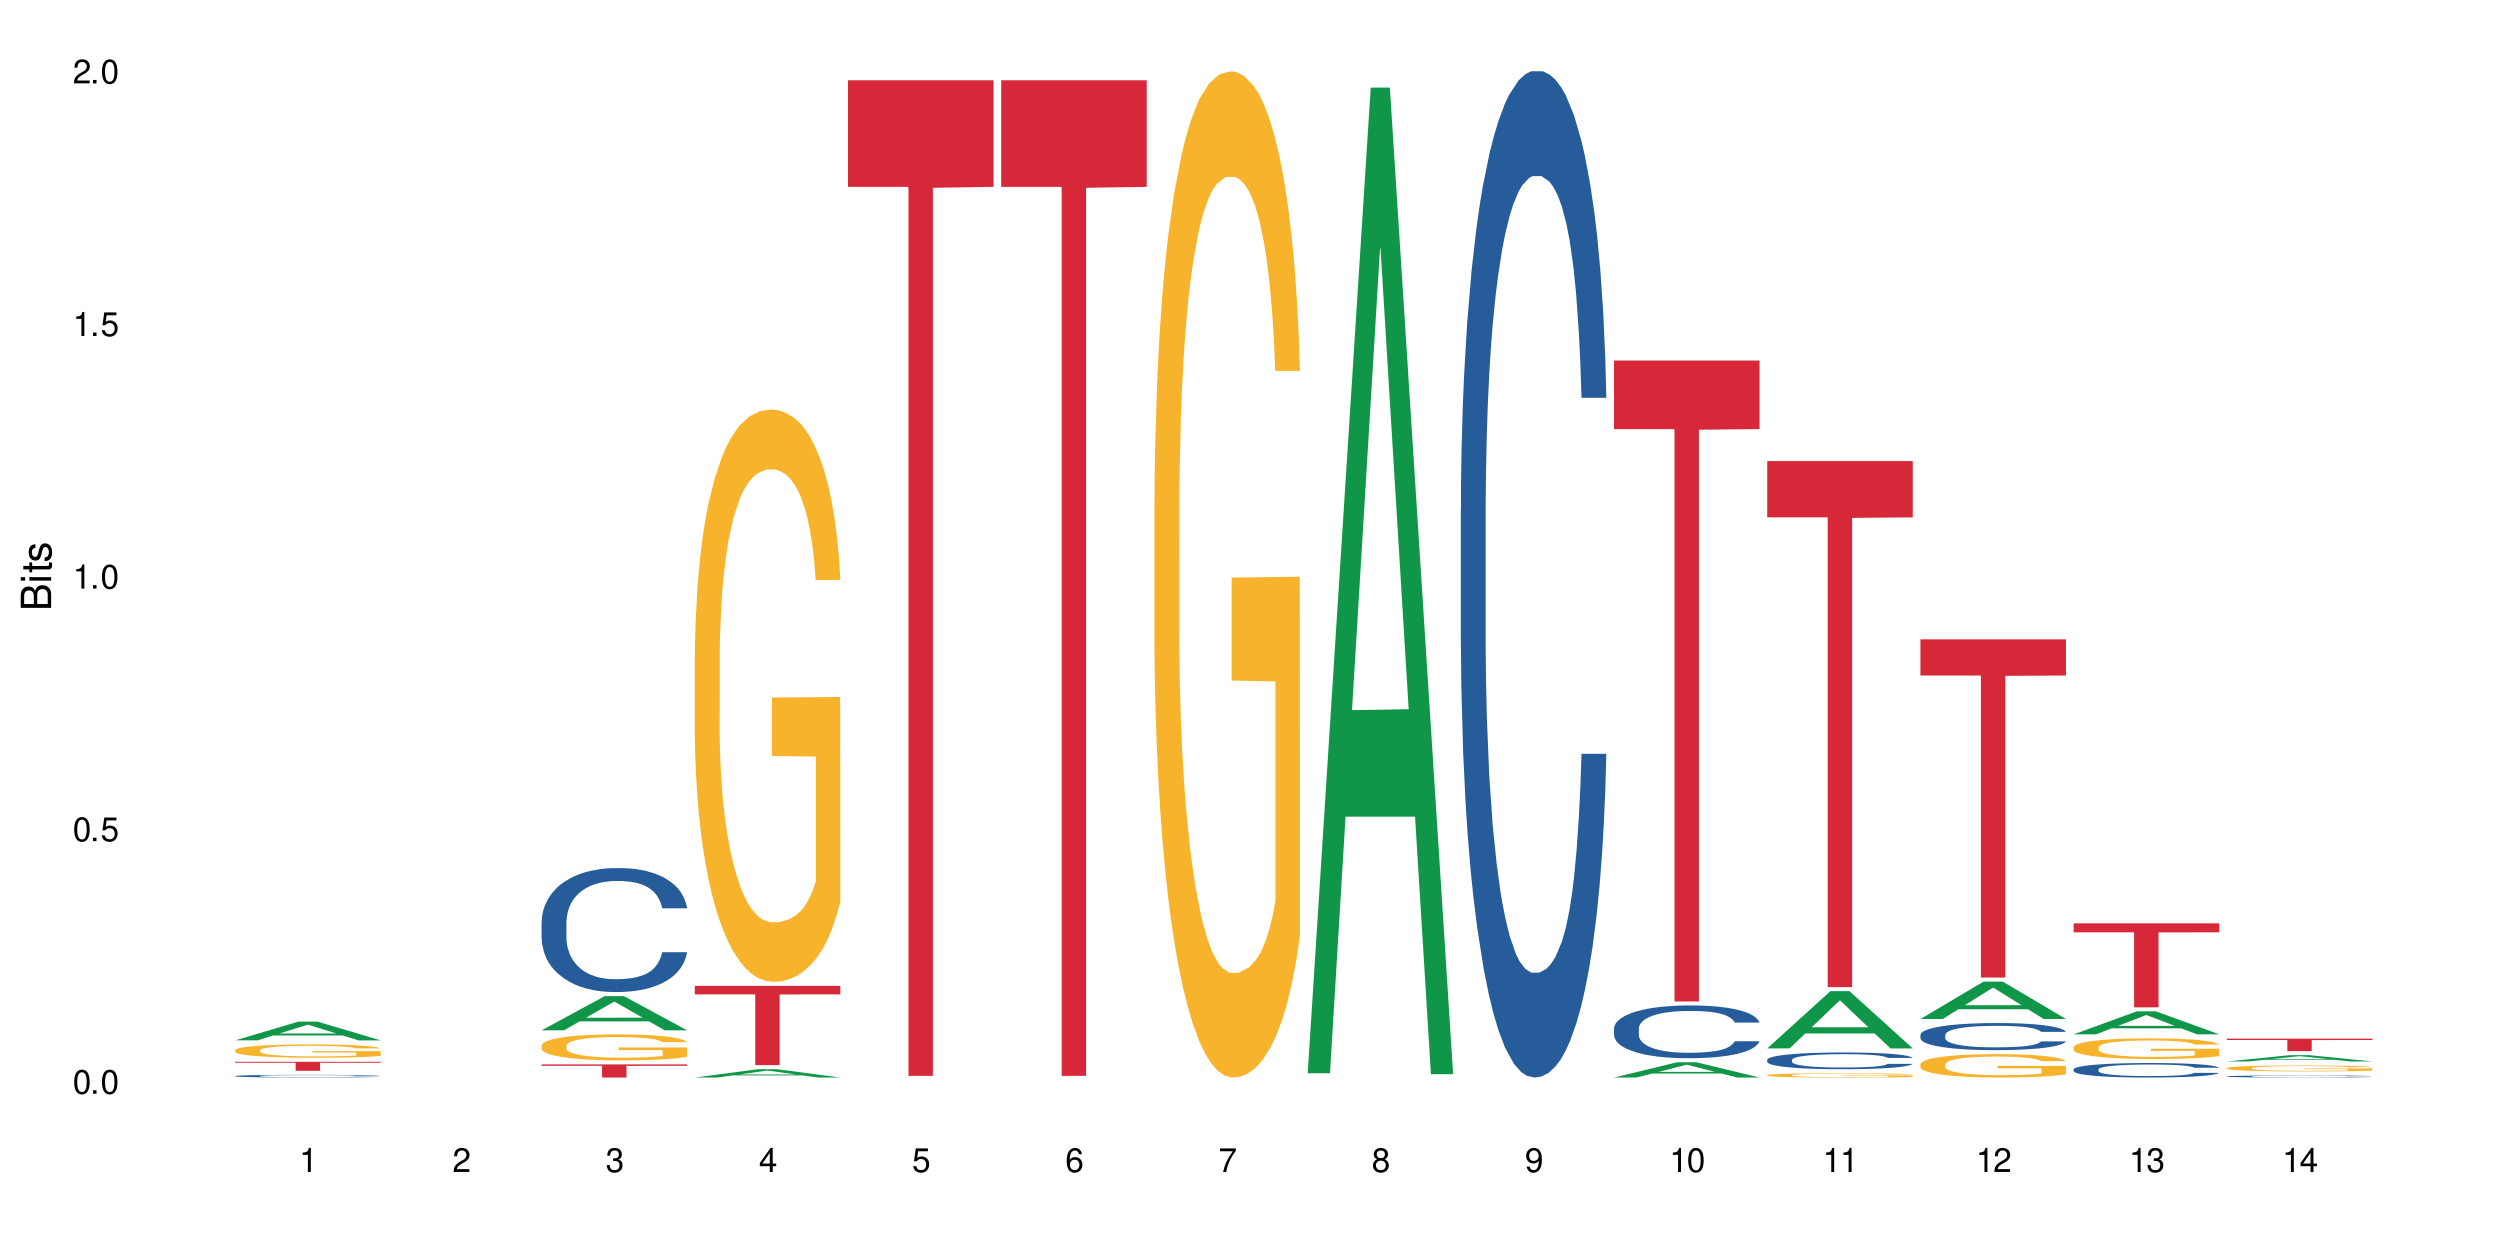 <?xml version="1.0" encoding="UTF-8"?>
<svg xmlns="http://www.w3.org/2000/svg" xmlns:xlink="http://www.w3.org/1999/xlink" width="720" height="360" viewBox="0 0 720 360">
<defs>
<g>
<g id="glyph-0-0">
</g>
<g id="glyph-0-1">
<path d="M 2.641 -6.938 C 2 -6.938 1.422 -6.656 1.078 -6.172 C 0.641 -5.562 0.406 -4.641 0.406 -3.359 C 0.406 -1.016 1.188 0.219 2.641 0.219 C 4.078 0.219 4.859 -1.016 4.859 -3.297 C 4.859 -4.641 4.656 -5.547 4.203 -6.172 C 3.844 -6.656 3.281 -6.938 2.641 -6.938 Z M 2.641 -6.188 C 3.547 -6.188 4 -5.25 4 -3.375 C 4 -1.406 3.562 -0.484 2.625 -0.484 C 1.734 -0.484 1.281 -1.438 1.281 -3.344 C 1.281 -5.25 1.734 -6.188 2.641 -6.188 Z M 2.641 -6.188 "/>
</g>
<g id="glyph-0-2">
<path d="M 1.828 -1 L 0.828 -1 L 0.828 0 L 1.828 0 Z M 1.828 -1 "/>
</g>
<g id="glyph-0-3">
<path d="M 4.562 -6.797 L 1.062 -6.797 L 0.547 -3.094 L 1.328 -3.094 C 1.719 -3.562 2.047 -3.734 2.578 -3.734 C 3.484 -3.734 4.062 -3.109 4.062 -2.094 C 4.062 -1.125 3.484 -0.531 2.578 -0.531 C 1.828 -0.531 1.375 -0.906 1.188 -1.672 L 0.328 -1.672 C 0.453 -1.109 0.547 -0.844 0.75 -0.594 C 1.125 -0.078 1.828 0.219 2.594 0.219 C 3.969 0.219 4.922 -0.781 4.922 -2.219 C 4.922 -3.562 4.031 -4.484 2.719 -4.484 C 2.25 -4.484 1.859 -4.359 1.469 -4.062 L 1.734 -5.969 L 4.562 -5.969 Z M 4.562 -6.797 "/>
</g>
<g id="glyph-0-4">
<path d="M 2.484 -4.938 L 2.484 0 L 3.328 0 L 3.328 -6.938 L 2.766 -6.938 C 2.469 -5.875 2.281 -5.734 0.984 -5.562 L 0.984 -4.938 Z M 2.484 -4.938 "/>
</g>
<g id="glyph-0-5">
<path d="M 4.859 -0.828 L 1.281 -0.828 C 1.359 -1.406 1.672 -1.781 2.5 -2.281 L 3.469 -2.828 C 4.406 -3.344 4.906 -4.062 4.906 -4.906 C 4.906 -5.484 4.672 -6.031 4.266 -6.406 C 3.859 -6.766 3.375 -6.938 2.719 -6.938 C 1.859 -6.938 1.219 -6.625 0.844 -6.031 C 0.609 -5.672 0.5 -5.234 0.484 -4.531 L 1.328 -4.531 C 1.359 -5.016 1.406 -5.281 1.531 -5.516 C 1.75 -5.938 2.188 -6.203 2.703 -6.203 C 3.469 -6.203 4.031 -5.641 4.031 -4.891 C 4.031 -4.344 3.719 -3.859 3.125 -3.516 L 2.234 -3 C 0.812 -2.172 0.406 -1.531 0.328 -0.016 L 4.859 -0.016 Z M 4.859 -0.828 "/>
</g>
<g id="glyph-0-6">
<path d="M 2.125 -3.188 L 2.578 -3.188 C 3.5 -3.188 3.984 -2.766 3.984 -1.922 C 3.984 -1.062 3.469 -0.531 2.594 -0.531 C 1.656 -0.531 1.203 -1 1.156 -2.016 L 0.312 -2.016 C 0.344 -1.453 0.438 -1.094 0.609 -0.781 C 0.953 -0.109 1.625 0.219 2.547 0.219 C 3.953 0.219 4.859 -0.625 4.859 -1.938 C 4.859 -2.828 4.516 -3.297 3.703 -3.594 C 4.344 -3.844 4.656 -4.328 4.656 -5.031 C 4.656 -6.219 3.875 -6.938 2.578 -6.938 C 1.203 -6.938 0.484 -6.172 0.453 -4.703 L 1.297 -4.703 C 1.312 -5.125 1.344 -5.359 1.453 -5.578 C 1.641 -5.969 2.062 -6.203 2.594 -6.203 C 3.344 -6.203 3.797 -5.75 3.797 -5 C 3.797 -4.516 3.609 -4.219 3.25 -4.047 C 3.016 -3.953 2.703 -3.922 2.125 -3.906 Z M 2.125 -3.188 "/>
</g>
<g id="glyph-0-7">
<path d="M 3.141 -1.672 L 3.141 0 L 3.984 0 L 3.984 -1.672 L 4.984 -1.672 L 4.984 -2.438 L 3.984 -2.438 L 3.984 -6.938 L 3.359 -6.938 L 0.266 -2.578 L 0.266 -1.672 Z M 3.141 -2.438 L 1 -2.438 L 3.141 -5.5 Z M 3.141 -2.438 "/>
</g>
<g id="glyph-0-8">
<path d="M 4.781 -5.125 C 4.609 -6.266 3.891 -6.938 2.844 -6.938 C 2.094 -6.938 1.422 -6.578 1.031 -5.953 C 0.594 -5.266 0.406 -4.422 0.406 -3.172 C 0.406 -2 0.578 -1.25 0.984 -0.641 C 1.359 -0.078 1.953 0.219 2.703 0.219 C 3.984 0.219 4.922 -0.75 4.922 -2.094 C 4.922 -3.375 4.062 -4.281 2.844 -4.281 C 2.172 -4.281 1.641 -4.031 1.281 -3.516 C 1.281 -5.234 1.828 -6.188 2.797 -6.188 C 3.391 -6.188 3.797 -5.797 3.938 -5.125 Z M 2.734 -3.531 C 3.547 -3.531 4.062 -2.953 4.062 -2.031 C 4.062 -1.156 3.484 -0.531 2.703 -0.531 C 1.922 -0.531 1.328 -1.188 1.328 -2.078 C 1.328 -2.938 1.906 -3.531 2.734 -3.531 Z M 2.734 -3.531 "/>
</g>
<g id="glyph-0-9">
<path d="M 4.984 -6.797 L 0.438 -6.797 L 0.438 -5.969 L 4.109 -5.969 C 2.5 -3.656 1.828 -2.234 1.328 0 L 2.219 0 C 2.594 -2.172 3.453 -4.047 4.984 -6.094 Z M 4.984 -6.797 "/>
</g>
<g id="glyph-0-10">
<path d="M 3.75 -3.656 C 4.469 -4.094 4.688 -4.438 4.688 -5.078 C 4.688 -6.172 3.844 -6.938 2.641 -6.938 C 1.438 -6.938 0.594 -6.172 0.594 -5.094 C 0.594 -4.438 0.812 -4.094 1.516 -3.656 C 0.734 -3.266 0.359 -2.703 0.359 -1.922 C 0.359 -0.656 1.281 0.219 2.641 0.219 C 3.984 0.219 4.922 -0.656 4.922 -1.922 C 4.922 -2.703 4.531 -3.266 3.75 -3.656 Z M 2.641 -6.188 C 3.359 -6.188 3.812 -5.75 3.812 -5.062 C 3.812 -4.406 3.344 -3.984 2.641 -3.984 C 1.922 -3.984 1.453 -4.406 1.453 -5.078 C 1.453 -5.75 1.922 -6.188 2.641 -6.188 Z M 2.641 -3.266 C 3.484 -3.266 4.062 -2.719 4.062 -1.906 C 4.062 -1.078 3.484 -0.531 2.625 -0.531 C 1.797 -0.531 1.219 -1.094 1.219 -1.906 C 1.219 -2.719 1.781 -3.266 2.641 -3.266 Z M 2.641 -3.266 "/>
</g>
<g id="glyph-0-11">
<path d="M 0.516 -1.578 C 0.672 -0.453 1.406 0.219 2.438 0.219 C 3.188 0.219 3.859 -0.141 4.266 -0.766 C 4.688 -1.453 4.891 -2.297 4.891 -3.547 C 4.891 -4.719 4.703 -5.453 4.312 -6.078 C 3.938 -6.641 3.344 -6.938 2.594 -6.938 C 1.297 -6.938 0.359 -5.969 0.359 -4.625 C 0.359 -3.344 1.234 -2.453 2.453 -2.453 C 3.094 -2.453 3.578 -2.672 4.016 -3.203 C 4 -1.484 3.469 -0.531 2.5 -0.531 C 1.906 -0.531 1.484 -0.906 1.359 -1.578 Z M 2.578 -6.203 C 3.375 -6.203 3.969 -5.531 3.969 -4.641 C 3.969 -3.797 3.391 -3.188 2.547 -3.188 C 1.734 -3.188 1.234 -3.766 1.234 -4.688 C 1.234 -5.562 1.797 -6.203 2.578 -6.203 Z M 2.578 -6.203 "/>
</g>
<g id="glyph-1-0">
</g>
<g id="glyph-1-1">
<path d="M 0 -0.953 L 0 -4.891 C 0 -5.719 -0.234 -6.344 -0.734 -6.797 C -1.188 -7.234 -1.812 -7.469 -2.5 -7.469 C -3.547 -7.469 -4.188 -7 -4.625 -5.875 C -4.984 -6.688 -5.625 -7.094 -6.531 -7.094 C -7.172 -7.094 -7.734 -6.859 -8.141 -6.391 C -8.562 -5.922 -8.75 -5.344 -8.75 -4.5 L -8.75 -0.953 Z M -4.984 -2.062 L -7.766 -2.062 L -7.766 -4.219 C -7.766 -4.844 -7.688 -5.203 -7.453 -5.5 C -7.219 -5.812 -6.859 -5.969 -6.375 -5.969 C -5.891 -5.969 -5.531 -5.812 -5.297 -5.5 C -5.062 -5.203 -4.984 -4.844 -4.984 -4.219 Z M -0.984 -2.062 L -4 -2.062 L -4 -4.781 C -4 -5.766 -3.438 -6.359 -2.484 -6.359 C -1.547 -6.359 -0.984 -5.766 -0.984 -4.781 Z M -0.984 -2.062 "/>
</g>
<g id="glyph-1-2">
<path d="M -6.281 -1.797 L -6.281 -0.797 L 0 -0.797 L 0 -1.797 Z M -8.75 -1.797 L -8.75 -0.797 L -7.484 -0.797 L -7.484 -1.797 Z M -8.75 -1.797 "/>
</g>
<g id="glyph-1-3">
<path d="M -6.281 -3.047 L -6.281 -2.016 L -8.016 -2.016 L -8.016 -1.016 L -6.281 -1.016 L -6.281 -0.172 L -5.469 -0.172 L -5.469 -1.016 L -0.719 -1.016 C -0.078 -1.016 0.281 -1.453 0.281 -2.234 C 0.281 -2.5 0.25 -2.719 0.188 -3.047 L -0.641 -3.047 C -0.609 -2.906 -0.594 -2.766 -0.594 -2.562 C -0.594 -2.141 -0.719 -2.016 -1.156 -2.016 L -5.469 -2.016 L -5.469 -3.047 Z M -6.281 -3.047 "/>
</g>
<g id="glyph-1-4">
<path d="M -4.531 -5.25 C -5.766 -5.25 -6.469 -4.422 -6.469 -2.969 C -6.469 -1.516 -5.719 -0.562 -4.547 -0.562 C -3.562 -0.562 -3.094 -1.062 -2.734 -2.562 L -2.516 -3.484 C -2.344 -4.188 -2.094 -4.469 -1.641 -4.469 C -1.047 -4.469 -0.641 -3.875 -0.641 -3 C -0.641 -2.453 -0.797 -2 -1.062 -1.75 C -1.25 -1.594 -1.422 -1.531 -1.875 -1.469 L -1.875 -0.406 C -0.422 -0.453 0.281 -1.266 0.281 -2.922 C 0.281 -4.5 -0.5 -5.516 -1.719 -5.516 C -2.656 -5.516 -3.172 -4.984 -3.469 -3.734 L -3.703 -2.766 C -3.891 -1.953 -4.156 -1.609 -4.594 -1.609 C -5.188 -1.609 -5.547 -2.125 -5.547 -2.938 C -5.547 -3.75 -5.203 -4.172 -4.531 -4.203 Z M -4.531 -5.25 "/>
</g>
</g>
</defs>
<rect x="-72" y="-36" width="864" height="432" fill="rgb(100%, 100%, 100%)" fill-opacity="1"/>
<path fill-rule="nonzero" fill="rgb(6.275%, 58.824%, 28.235%)" fill-opacity="1" d="M 67.73 299.625 L 67.777 299.621 L 85.914 294.227 L 91.422 294.227 L 109.648 299.629 L 103.242 299.629 L 98.676 298.219 L 78.656 298.219 L 74.18 299.625 L 67.73 299.625 L 80.582 297.637 L 96.84 297.629 L 88.734 295.109 L 88.645 295.105 L 88.555 295.121 L 80.539 297.629 L 80.582 297.637 Z M 67.73 299.625 "/>
<path fill-rule="nonzero" fill="rgb(14.51%, 36.078%, 60%)" fill-opacity="1" d="M 67.73 309.895 L 67.781 309.895 L 67.781 309.879 L 67.934 309.852 L 68.293 309.816 L 68.652 309.793 L 69.57 309.75 L 70.848 309.711 L 72.18 309.68 L 73.148 309.66 L 74.02 309.648 L 76.012 309.621 L 77.289 309.609 L 78.672 309.598 L 80.355 309.582 L 81.582 309.578 L 84.344 309.566 L 86.391 309.559 L 91.398 309.559 L 93.441 309.562 L 94.926 309.566 L 96.562 309.57 L 97.941 309.578 L 100.344 309.594 L 102.492 309.613 L 103.461 309.625 L 104.996 309.645 L 106.172 309.668 L 106.988 309.684 L 107.91 309.711 L 108.727 309.742 L 109.34 309.777 L 109.648 309.809 L 102.492 309.809 L 102.133 309.781 L 101.723 309.758 L 100.957 309.73 L 100.191 309.711 L 99.117 309.688 L 98.145 309.676 L 96.816 309.664 L 95.641 309.652 L 94.414 309.648 L 93.238 309.645 L 90.988 309.641 L 87.41 309.641 L 85.418 309.645 L 84.344 309.652 L 82.812 309.66 L 81.738 309.672 L 80.461 309.684 L 79.59 309.695 L 78.516 309.715 L 77.75 309.73 L 76.883 309.754 L 76.371 309.773 L 75.91 309.793 L 75.5 309.816 L 75.195 309.84 L 74.988 309.867 L 74.887 309.891 L 74.887 310 L 74.988 310.027 L 75.246 310.055 L 75.91 310.098 L 76.883 310.137 L 78.004 310.168 L 79.078 310.188 L 79.691 310.199 L 80.512 310.211 L 81.789 310.223 L 83.629 310.238 L 84.703 310.242 L 86.34 310.25 L 92.27 310.25 L 93.598 310.246 L 94.977 310.238 L 96.867 310.227 L 98.043 310.215 L 99.066 310.203 L 99.832 310.191 L 100.344 310.18 L 101.109 310.156 L 101.723 310.133 L 102.184 310.105 L 102.492 310.082 L 109.648 310.082 L 109.34 310.113 L 108.883 310.141 L 108.422 310.16 L 107.707 310.184 L 106.887 310.207 L 105.711 310.23 L 104.742 310.246 L 103.461 310.266 L 102.285 310.277 L 101.008 310.289 L 99.117 310.305 L 97.891 310.312 L 96.562 310.316 L 94.977 310.324 L 92.984 310.328 L 90.836 310.332 L 86.695 310.332 L 85.109 310.328 L 83.016 310.32 L 80.41 310.309 L 78.516 310.297 L 77.035 310.281 L 75.758 310.27 L 74.324 310.25 L 72.484 310.219 L 71.359 310.195 L 70.594 310.176 L 69.723 310.145 L 69.109 310.121 L 68.395 310.082 L 67.883 310.031 L 67.73 309.992 Z M 67.73 309.895 "/>
<path fill-rule="nonzero" fill="rgb(96.863%, 70.196%, 16.863%)" fill-opacity="1" d="M 67.73 302.438 L 67.781 302.434 L 67.781 302.363 L 67.988 302.207 L 68.496 301.988 L 69.164 301.809 L 69.879 301.672 L 70.34 301.598 L 71.105 301.492 L 71.77 301.414 L 73.457 301.258 L 75.602 301.109 L 76.777 301.047 L 78.109 300.984 L 80 300.918 L 80.867 300.895 L 83.527 300.84 L 86.543 300.805 L 89.863 300.793 L 91.398 300.797 L 93.496 300.812 L 96.355 300.848 L 97.992 300.883 L 99.27 300.918 L 100.602 300.965 L 102.234 301.035 L 103.77 301.121 L 104.996 301.203 L 106.223 301.309 L 107.246 301.422 L 108.113 301.543 L 108.883 301.691 L 109.34 301.812 L 109.648 301.938 L 102.543 301.938 L 102.133 301.812 L 101.672 301.719 L 100.906 301.602 L 100.141 301.52 L 99.375 301.453 L 97.941 301.363 L 96.715 301.305 L 95.18 301.258 L 93.699 301.227 L 92.012 301.203 L 90.988 301.195 L 88.281 301.195 L 85.828 301.223 L 84.395 301.25 L 83.375 301.277 L 81.941 301.328 L 81.074 301.371 L 80.562 301.398 L 79.027 301.508 L 78.004 301.605 L 77.445 301.672 L 76.727 301.777 L 76.215 301.875 L 75.652 302.016 L 75.348 302.117 L 74.938 302.359 L 74.887 302.988 L 75.039 303.121 L 75.348 303.266 L 75.758 303.391 L 76.371 303.527 L 76.984 303.629 L 78.059 303.766 L 78.977 303.855 L 79.691 303.914 L 81.074 304.008 L 81.637 304.043 L 82.965 304.105 L 84.344 304.152 L 86.031 304.195 L 87.309 304.215 L 89.355 304.234 L 91.961 304.234 L 95.027 304.215 L 96.969 304.184 L 98.301 304.156 L 99.168 304.133 L 100.242 304.094 L 101.008 304.059 L 101.723 304.02 L 102.594 303.961 L 102.594 303.121 L 89.969 303.117 L 89.969 302.727 L 109.598 302.723 L 109.648 304.094 L 108.574 304.188 L 107.246 304.281 L 105.969 304.352 L 104.637 304.41 L 102.746 304.477 L 101.215 304.52 L 98.863 304.566 L 96.715 304.598 L 94.465 304.621 L 92.473 304.629 L 90.121 304.633 L 88.023 304.625 L 85.777 304.605 L 83.988 304.578 L 82.352 304.543 L 80.715 304.496 L 78.672 304.422 L 77.34 304.363 L 75.961 304.289 L 74.582 304.203 L 73.355 304.109 L 72.535 304.035 L 71.719 303.949 L 70.848 303.844 L 70.031 303.727 L 69.418 303.617 L 68.855 303.492 L 68.445 303.379 L 68.039 303.219 L 67.832 303.094 L 67.73 302.984 Z M 67.73 302.438 "/>
<path fill-rule="nonzero" fill="rgb(83.922%, 15.686%, 22.353%)" fill-opacity="1" d="M 67.73 305.797 L 109.648 305.797 L 109.648 306.074 L 92.18 306.078 L 92.18 308.395 L 85.148 308.395 L 85.148 306.082 L 85.047 306.074 L 67.73 306.074 Z M 67.73 305.797 "/>
<path fill-rule="nonzero" fill="rgb(6.275%, 58.824%, 28.235%)" fill-opacity="1" d="M 155.977 296.73 L 156.023 296.719 L 174.16 286.883 L 179.668 286.883 L 197.895 296.738 L 191.488 296.738 L 186.922 294.168 L 166.902 294.168 L 162.426 296.73 L 155.977 296.73 L 168.828 293.102 L 185.086 293.094 L 176.98 288.492 L 176.891 288.484 L 176.801 288.512 L 168.785 293.094 L 168.828 293.102 Z M 155.977 296.73 "/>
<path fill-rule="nonzero" fill="rgb(14.51%, 36.078%, 60%)" fill-opacity="1" d="M 155.977 265.551 L 156.027 265.516 L 156.027 264.734 L 156.18 263.492 L 156.539 261.926 L 156.898 260.852 L 157.816 258.926 L 159.094 257.066 L 160.426 255.629 L 161.395 254.781 L 162.266 254.129 L 164.258 252.918 L 165.535 252.301 L 166.918 251.746 L 168.602 251.191 L 169.828 250.863 L 172.59 250.34 L 174.637 250.113 L 176.219 250.016 L 179.645 250.016 L 181.688 250.145 L 183.172 250.309 L 184.809 250.57 L 186.188 250.863 L 188.59 251.582 L 190.738 252.496 L 191.707 253.02 L 193.242 254.031 L 194.418 255.008 L 195.234 255.855 L 196.156 257.066 L 196.973 258.535 L 197.586 260.199 L 197.895 261.602 L 190.738 261.602 L 190.379 260.297 L 189.969 259.285 L 189.203 257.945 L 188.438 257 L 187.363 256.055 L 186.391 255.434 L 185.062 254.812 L 183.887 254.422 L 182.66 254.129 L 181.484 253.93 L 179.234 253.734 L 176.629 253.734 L 175.656 253.801 L 173.664 254.062 L 172.59 254.289 L 171.059 254.746 L 169.984 255.172 L 168.707 255.824 L 167.836 256.379 L 166.762 257.227 L 165.996 257.977 L 165.129 259.055 L 164.617 259.871 L 164.156 260.785 L 163.746 261.863 L 163.441 263.004 L 163.234 264.211 L 163.133 265.387 L 163.133 270.445 L 163.234 271.621 L 163.492 272.992 L 164.156 274.98 L 165.129 276.711 L 166.25 278.082 L 167.324 279.062 L 167.938 279.52 L 168.758 280.039 L 170.035 280.695 L 171.875 281.348 L 172.949 281.605 L 174.582 281.867 L 176.27 282 L 178.52 282 L 180.512 281.867 L 181.844 281.707 L 183.223 281.445 L 185.113 280.891 L 186.289 280.367 L 187.312 279.746 L 188.078 279.125 L 188.59 278.605 L 189.355 277.594 L 189.969 276.484 L 190.43 275.34 L 190.738 274.23 L 197.895 274.23 L 197.586 275.535 L 197.129 276.809 L 196.668 277.758 L 195.953 278.898 L 195.133 279.91 L 193.957 281.051 L 192.988 281.805 L 191.707 282.617 L 190.531 283.238 L 189.254 283.793 L 187.363 284.445 L 186.137 284.773 L 184.809 285.066 L 183.223 285.328 L 181.23 285.555 L 179.082 285.688 L 177.09 285.719 L 174.941 285.652 L 173.355 285.523 L 171.262 285.23 L 168.652 284.641 L 166.762 284.023 L 165.281 283.402 L 164.004 282.75 L 162.57 281.867 L 160.73 280.434 L 159.605 279.324 L 158.84 278.41 L 157.969 277.137 L 157.355 275.992 L 156.641 274.168 L 156.129 271.848 L 155.977 270.055 Z M 155.977 265.551 "/>
<path fill-rule="nonzero" fill="rgb(96.863%, 70.196%, 16.863%)" fill-opacity="1" d="M 155.977 301.109 L 156.027 301.102 L 156.027 300.965 L 156.234 300.656 L 156.742 300.234 L 157.41 299.887 L 158.125 299.613 L 158.582 299.469 L 159.352 299.262 L 160.016 299.113 L 161.703 298.805 L 163.848 298.52 L 165.023 298.395 L 166.355 298.277 L 168.246 298.148 L 169.113 298.102 L 171.773 297.992 L 174.789 297.922 L 178.109 297.902 L 179.645 297.91 L 181.742 297.938 L 184.602 298.012 L 186.238 298.082 L 187.516 298.148 L 188.848 298.238 L 190.48 298.375 L 192.016 298.539 L 193.242 298.703 L 194.469 298.906 L 195.492 299.125 L 196.359 299.367 L 197.129 299.652 L 197.586 299.891 L 197.895 300.133 L 190.789 300.133 L 190.379 299.891 L 189.918 299.707 L 189.152 299.48 L 188.387 299.316 L 187.617 299.188 L 186.188 299.012 L 184.961 298.902 L 183.426 298.805 L 181.945 298.742 L 180.258 298.703 L 179.234 298.688 L 176.527 298.688 L 174.074 298.738 L 172.641 298.793 L 171.617 298.848 L 170.188 298.949 L 169.32 299.031 L 168.809 299.086 L 167.273 299.297 L 166.25 299.488 L 165.688 299.617 L 164.973 299.824 L 164.461 300.008 L 163.898 300.281 L 163.594 300.488 L 163.184 300.953 L 163.133 302.184 L 163.285 302.441 L 163.594 302.723 L 164.004 302.969 L 164.617 303.23 L 165.23 303.426 L 166.305 303.695 L 167.223 303.871 L 167.938 303.988 L 169.32 304.172 L 169.883 304.234 L 171.211 304.355 L 172.59 304.453 L 174.277 304.535 L 175.555 304.574 L 177.602 304.609 L 180.207 304.609 L 183.273 304.57 L 185.215 304.516 L 186.547 304.461 L 187.414 304.41 L 188.488 304.336 L 189.254 304.27 L 189.969 304.191 L 190.84 304.078 L 190.84 302.441 L 178.215 302.438 L 178.215 301.668 L 197.844 301.664 L 197.895 304.336 L 196.82 304.52 L 195.492 304.699 L 194.215 304.836 L 192.883 304.953 L 190.992 305.082 L 189.461 305.164 L 187.109 305.258 L 184.961 305.32 L 182.711 305.363 L 180.719 305.383 L 178.367 305.391 L 176.27 305.375 L 174.023 305.336 L 172.234 305.281 L 170.598 305.211 L 168.961 305.121 L 166.918 304.98 L 165.586 304.863 L 164.207 304.719 L 162.828 304.547 L 161.602 304.363 L 160.781 304.219 L 159.965 304.055 L 159.094 303.852 L 158.277 303.617 L 157.664 303.406 L 157.102 303.168 L 156.691 302.941 L 156.285 302.633 L 156.078 302.387 L 155.977 302.176 Z M 155.977 301.109 "/>
<path fill-rule="nonzero" fill="rgb(83.922%, 15.686%, 22.353%)" fill-opacity="1" d="M 155.977 306.555 L 197.895 306.555 L 197.895 306.957 L 180.426 306.961 L 180.426 310.332 L 173.395 310.332 L 173.395 306.965 L 173.293 306.957 L 155.977 306.957 Z M 155.977 306.555 "/>
<path fill-rule="nonzero" fill="rgb(6.275%, 58.824%, 28.235%)" fill-opacity="1" d="M 200.102 310.332 L 200.145 310.328 L 218.281 307.93 L 223.789 307.93 L 242.016 310.332 L 235.613 310.332 L 231.047 309.707 L 211.027 309.707 L 206.547 310.332 L 200.102 310.332 L 212.953 309.445 L 229.207 309.445 L 221.102 308.324 L 221.012 308.32 L 220.926 308.328 L 212.906 309.445 L 212.953 309.445 Z M 200.102 310.332 "/>
<path fill-rule="nonzero" fill="rgb(96.863%, 70.196%, 16.863%)" fill-opacity="1" d="M 200.102 188.539 L 200.152 188.391 L 200.152 185.379 L 200.355 178.605 L 200.867 169.27 L 201.531 161.594 L 202.246 155.574 L 202.707 152.41 L 203.473 147.895 L 204.137 144.582 L 205.824 137.809 L 207.973 131.488 L 209.148 128.777 L 210.477 126.219 L 212.367 123.359 L 213.238 122.305 L 215.895 119.895 L 218.91 118.391 L 222.234 117.938 L 223.77 118.09 L 225.863 118.691 L 228.727 120.348 L 230.363 121.852 L 231.641 123.359 L 232.969 125.316 L 234.605 128.324 L 236.137 131.938 L 237.363 135.551 L 238.594 140.066 L 239.613 144.883 L 240.484 150.152 L 241.25 156.477 L 241.711 161.746 L 242.016 167.012 L 234.91 167.012 L 234.504 161.746 L 234.043 157.68 L 233.277 152.711 L 232.508 149.098 L 231.742 146.238 L 230.312 142.324 L 229.082 139.918 L 227.551 137.809 L 226.066 136.453 L 224.383 135.551 L 223.359 135.25 L 220.648 135.25 L 218.195 136.305 L 216.766 137.508 L 215.742 138.711 L 214.312 140.969 L 213.441 142.777 L 212.93 143.98 L 211.398 148.648 L 210.375 152.863 L 209.812 155.723 L 209.098 160.238 L 208.586 164.305 L 208.023 170.324 L 207.715 174.84 L 207.309 185.078 L 207.258 212.172 L 207.41 217.895 L 207.715 224.066 L 208.125 229.484 L 208.738 235.207 L 209.352 239.57 L 210.426 245.441 L 211.348 249.355 L 212.062 251.914 L 213.441 255.98 L 214.004 257.332 L 215.332 260.043 L 216.715 262.152 L 218.398 263.957 L 219.68 264.859 L 221.723 265.613 L 224.328 265.613 L 227.398 264.711 L 229.34 263.504 L 230.668 262.301 L 231.539 261.246 L 232.609 259.59 L 233.379 258.086 L 234.094 256.43 L 234.961 253.871 L 234.961 217.895 L 222.336 217.742 L 222.336 200.883 L 241.965 200.734 L 242.016 259.59 L 240.941 263.656 L 239.613 267.57 L 238.336 270.582 L 237.008 273.141 L 235.117 276 L 233.582 277.805 L 231.23 279.914 L 229.082 281.27 L 226.836 282.172 L 224.84 282.625 L 222.488 282.773 L 220.395 282.473 L 218.145 281.57 L 216.355 280.367 L 214.719 278.859 L 213.082 276.902 L 211.039 273.742 L 209.711 271.184 L 208.328 268.023 L 206.949 264.258 L 205.723 260.195 L 204.906 257.031 L 204.086 253.418 L 203.219 248.902 L 202.398 243.785 L 201.785 239.117 L 201.223 233.852 L 200.816 228.883 L 200.406 222.109 L 200.203 216.688 L 200.102 212.023 Z M 200.102 188.539 "/>
<path fill-rule="nonzero" fill="rgb(83.922%, 15.686%, 22.353%)" fill-opacity="1" d="M 200.102 283.938 L 242.016 283.938 L 242.016 286.383 L 224.547 286.402 L 224.547 306.766 L 217.52 306.766 L 217.52 286.426 L 217.418 286.383 L 200.102 286.383 Z M 200.102 283.938 "/>
<path fill-rule="nonzero" fill="rgb(83.922%, 15.686%, 22.353%)" fill-opacity="1" d="M 244.223 23.125 L 286.141 23.125 L 286.141 53.816 L 268.672 54.086 L 268.672 309.848 L 261.641 309.848 L 261.641 54.355 L 261.539 53.816 L 244.223 53.816 Z M 244.223 23.125 "/>
<path fill-rule="nonzero" fill="rgb(83.922%, 15.686%, 22.353%)" fill-opacity="1" d="M 288.348 23.125 L 330.262 23.125 L 330.262 53.816 L 312.793 54.086 L 312.793 309.848 L 305.766 309.848 L 305.766 54.355 L 305.664 53.816 L 288.348 53.816 Z M 288.348 23.125 "/>
<path fill-rule="nonzero" fill="rgb(96.863%, 70.196%, 16.863%)" fill-opacity="1" d="M 332.469 144.652 L 332.52 144.387 L 332.52 139.094 L 332.723 127.184 L 333.234 110.777 L 333.898 97.277 L 334.617 86.691 L 335.074 81.133 L 335.844 73.195 L 336.508 67.371 L 338.195 55.461 L 340.34 44.348 L 341.516 39.582 L 342.848 35.082 L 344.738 30.055 L 345.605 28.203 L 348.266 23.965 L 351.281 21.32 L 354.602 20.527 L 356.137 20.789 L 358.23 21.848 L 361.094 24.762 L 362.73 27.406 L 364.008 30.055 L 365.336 33.496 L 366.973 38.789 L 368.508 45.141 L 369.734 51.492 L 370.961 59.43 L 371.984 67.902 L 372.852 77.164 L 373.617 88.281 L 374.078 97.543 L 374.387 106.805 L 367.281 106.805 L 366.871 97.543 L 366.41 90.398 L 365.645 81.664 L 364.879 75.312 L 364.109 70.281 L 362.68 63.402 L 361.453 59.168 L 359.918 55.461 L 358.438 53.078 L 356.75 51.492 L 355.727 50.961 L 353.02 50.961 L 350.566 52.816 L 349.133 54.934 L 348.109 57.051 L 346.68 61.02 L 345.812 64.195 L 345.301 66.312 L 343.766 74.516 L 342.742 81.93 L 342.18 86.957 L 341.465 94.898 L 340.953 102.043 L 340.391 112.629 L 340.086 120.57 L 339.676 138.566 L 339.625 186.207 L 339.777 196.262 L 340.086 207.113 L 340.496 216.641 L 341.109 226.699 L 341.723 234.375 L 342.793 244.695 L 343.715 251.578 L 344.43 256.078 L 345.812 263.223 L 346.371 265.605 L 347.703 270.367 L 349.082 274.074 L 350.77 277.25 L 352.047 278.836 L 354.094 280.16 L 356.699 280.16 L 359.766 278.574 L 361.707 276.457 L 363.039 274.34 L 363.906 272.484 L 364.98 269.574 L 365.746 266.926 L 366.461 264.016 L 367.332 259.516 L 367.332 196.262 L 354.707 195.996 L 354.707 166.355 L 374.336 166.09 L 374.387 269.574 L 373.312 276.719 L 371.984 283.602 L 370.707 288.895 L 369.375 293.395 L 367.484 298.422 L 365.953 301.598 L 363.602 305.305 L 361.453 307.688 L 359.203 309.273 L 357.211 310.066 L 354.859 310.332 L 352.762 309.805 L 350.512 308.215 L 348.723 306.098 L 347.09 303.453 L 345.453 300.012 L 343.406 294.453 L 342.078 289.953 L 340.699 284.395 L 339.32 277.777 L 338.094 270.633 L 337.273 265.074 L 336.457 258.723 L 335.586 250.781 L 334.77 241.785 L 334.156 233.578 L 333.594 224.316 L 333.184 215.582 L 332.777 203.672 L 332.57 194.145 L 332.469 185.941 Z M 332.469 144.652 "/>
<path fill-rule="nonzero" fill="rgb(6.275%, 58.824%, 28.235%)" fill-opacity="1" d="M 376.594 309.105 L 376.637 308.84 L 394.773 25.234 L 400.281 25.234 L 418.508 309.375 L 412.105 309.375 L 407.535 235.203 L 387.52 235.203 L 383.039 309.105 L 376.594 309.105 L 389.445 204.523 L 405.699 204.254 L 397.594 71.656 L 397.504 71.391 L 397.414 72.191 L 389.398 204.254 L 389.445 204.523 Z M 376.594 309.105 "/>
<path fill-rule="nonzero" fill="rgb(14.51%, 36.078%, 60%)" fill-opacity="1" d="M 420.715 146.621 L 420.766 146.355 L 420.766 140 L 420.918 129.934 L 421.277 117.215 L 421.637 108.477 L 422.555 92.844 L 423.832 77.746 L 425.164 66.09 L 426.133 59.203 L 427.004 53.902 L 428.996 44.102 L 430.273 39.07 L 431.652 34.566 L 433.34 30.062 L 434.566 27.414 L 437.328 23.176 L 439.371 21.32 L 440.957 20.527 L 444.383 20.527 L 446.426 21.586 L 447.91 22.91 L 449.547 25.031 L 450.926 27.414 L 453.328 33.242 L 455.477 40.66 L 456.445 44.898 L 457.98 53.109 L 459.156 61.055 L 459.973 67.945 L 460.895 77.746 L 461.711 89.668 L 462.324 103.176 L 462.633 114.566 L 455.477 114.566 L 455.117 103.973 L 454.707 95.758 L 453.941 84.898 L 453.176 77.215 L 452.102 69.535 L 451.129 64.5 L 449.801 59.469 L 448.625 56.289 L 447.398 53.902 L 446.223 52.316 L 443.973 50.727 L 441.367 50.727 L 440.395 51.254 L 438.402 53.375 L 437.328 55.23 L 435.793 58.938 L 434.723 62.383 L 433.441 67.68 L 432.574 72.184 L 431.5 79.07 L 430.734 85.164 L 429.863 93.906 L 429.355 100.527 L 428.895 107.945 L 428.484 116.688 L 428.18 125.957 L 427.973 135.762 L 427.871 145.297 L 427.871 186.355 L 427.973 195.895 L 428.23 207.02 L 428.895 223.18 L 429.863 237.219 L 430.988 248.344 L 432.062 256.293 L 432.676 260 L 433.496 264.238 L 434.773 269.535 L 436.613 274.836 L 437.688 276.953 L 439.32 279.074 L 441.008 280.133 L 443.258 280.133 L 445.25 279.074 L 446.582 277.75 L 447.961 275.629 L 449.852 271.125 L 451.027 266.887 L 452.051 261.855 L 452.816 256.82 L 453.328 252.582 L 454.094 244.371 L 454.707 235.363 L 455.168 226.094 L 455.477 217.086 L 462.633 217.086 L 462.324 227.684 L 461.863 238.012 L 461.406 245.695 L 460.688 254.969 L 459.871 263.18 L 458.695 272.449 L 457.723 278.543 L 456.445 285.168 L 455.27 290.199 L 453.992 294.703 L 452.102 300 L 450.875 302.648 L 449.547 305.035 L 447.961 307.152 L 445.969 309.008 L 443.82 310.066 L 441.828 310.332 L 439.68 309.801 L 438.094 308.742 L 436 306.359 L 433.391 301.59 L 431.5 296.559 L 430.02 291.523 L 428.742 286.227 L 427.309 279.074 L 425.469 267.418 L 424.344 258.41 L 423.578 250.992 L 422.707 240.664 L 422.094 231.391 L 421.379 216.555 L 420.867 197.746 L 420.715 183.18 Z M 420.715 146.621 "/>
<path fill-rule="nonzero" fill="rgb(6.275%, 58.824%, 28.235%)" fill-opacity="1" d="M 464.836 310.328 L 464.883 310.324 L 483.02 305.93 L 488.527 305.93 L 506.754 310.332 L 500.352 310.332 L 495.781 309.184 L 475.766 309.184 L 471.285 310.328 L 464.836 310.328 L 477.691 308.707 L 493.945 308.703 L 485.84 306.648 L 485.75 306.645 L 485.66 306.656 L 477.645 308.703 L 477.691 308.707 Z M 464.836 310.328 "/>
<path fill-rule="nonzero" fill="rgb(14.51%, 36.078%, 60%)" fill-opacity="1" d="M 464.836 296.188 L 464.891 296.176 L 464.891 295.84 L 465.043 295.312 L 465.398 294.648 L 465.758 294.191 L 466.68 293.371 L 467.957 292.578 L 469.285 291.969 L 470.258 291.609 L 471.125 291.328 L 473.117 290.816 L 474.398 290.551 L 475.777 290.316 L 477.465 290.082 L 478.691 289.941 L 481.453 289.719 L 483.496 289.621 L 485.082 289.582 L 488.504 289.582 L 490.551 289.637 L 492.031 289.707 L 493.668 289.816 L 495.047 289.941 L 497.453 290.246 L 499.598 290.637 L 500.57 290.859 L 502.102 291.289 L 503.277 291.703 L 504.098 292.066 L 505.016 292.578 L 505.836 293.203 L 506.449 293.91 L 506.754 294.508 L 499.598 294.508 L 499.242 293.953 L 498.832 293.523 L 498.066 292.953 L 497.297 292.551 L 496.223 292.148 L 495.254 291.887 L 493.926 291.621 L 492.75 291.453 L 491.523 291.328 L 490.348 291.246 L 488.098 291.164 L 485.488 291.164 L 484.52 291.191 L 482.523 291.301 L 481.453 291.398 L 479.918 291.594 L 478.844 291.773 L 477.566 292.051 L 476.695 292.289 L 475.625 292.648 L 474.855 292.969 L 473.988 293.426 L 473.477 293.773 L 473.016 294.16 L 472.609 294.621 L 472.301 295.105 L 472.098 295.621 L 471.996 296.117 L 471.996 298.27 L 472.098 298.77 L 472.352 299.352 L 473.016 300.199 L 473.988 300.938 L 475.113 301.52 L 476.188 301.934 L 476.801 302.129 L 477.617 302.352 L 478.895 302.629 L 480.734 302.906 L 481.809 303.02 L 483.445 303.129 L 485.133 303.184 L 487.383 303.184 L 489.375 303.129 L 490.703 303.059 L 492.082 302.949 L 493.977 302.711 L 495.152 302.488 L 496.172 302.227 L 496.941 301.961 L 497.453 301.742 L 498.219 301.309 L 498.832 300.84 L 499.293 300.352 L 499.598 299.879 L 506.754 299.879 L 506.449 300.438 L 505.988 300.977 L 505.527 301.379 L 504.812 301.867 L 503.996 302.297 L 502.82 302.781 L 501.848 303.102 L 500.57 303.449 L 499.395 303.711 L 498.117 303.949 L 496.223 304.227 L 494.996 304.363 L 493.668 304.488 L 492.082 304.602 L 490.09 304.695 L 487.941 304.754 L 485.949 304.766 L 483.801 304.738 L 482.219 304.684 L 480.121 304.559 L 477.516 304.309 L 475.625 304.043 L 474.141 303.781 L 472.863 303.504 L 471.434 303.129 L 469.594 302.52 L 468.469 302.047 L 467.699 301.656 L 466.832 301.117 L 466.219 300.629 L 465.504 299.852 L 464.992 298.867 L 464.836 298.105 Z M 464.836 296.188 "/>
<path fill-rule="nonzero" fill="rgb(83.922%, 15.686%, 22.353%)" fill-opacity="1" d="M 464.836 103.824 L 506.754 103.824 L 506.754 123.582 L 489.285 123.754 L 489.285 288.418 L 482.258 288.418 L 482.258 123.93 L 482.156 123.582 L 464.836 123.582 Z M 464.836 103.824 "/>
<path fill-rule="nonzero" fill="rgb(6.275%, 58.824%, 28.235%)" fill-opacity="1" d="M 508.961 301.934 L 509.004 301.918 L 527.145 285.453 L 532.652 285.453 L 550.879 301.949 L 544.473 301.949 L 539.906 297.645 L 519.887 297.645 L 515.41 301.934 L 508.961 301.934 L 521.812 295.863 L 538.07 295.848 L 529.965 288.148 L 529.875 288.133 L 529.785 288.18 L 521.77 295.848 L 521.812 295.863 Z M 508.961 301.934 "/>
<path fill-rule="nonzero" fill="rgb(14.51%, 36.078%, 60%)" fill-opacity="1" d="M 508.961 305.215 L 509.012 305.207 L 509.012 305.102 L 509.164 304.934 L 509.523 304.723 L 509.883 304.578 L 510.801 304.316 L 512.078 304.066 L 513.406 303.871 L 514.379 303.758 L 515.25 303.672 L 517.242 303.508 L 518.52 303.422 L 519.898 303.348 L 521.586 303.273 L 522.812 303.23 L 525.574 303.16 L 527.617 303.129 L 529.203 303.113 L 532.629 303.113 L 534.672 303.133 L 536.156 303.152 L 537.793 303.191 L 539.172 303.23 L 541.574 303.324 L 543.723 303.449 L 544.691 303.52 L 546.227 303.656 L 547.402 303.789 L 548.219 303.902 L 549.141 304.066 L 549.957 304.266 L 550.57 304.488 L 550.879 304.68 L 543.723 304.68 L 543.363 304.504 L 542.953 304.367 L 542.188 304.188 L 541.422 304.059 L 540.348 303.93 L 539.375 303.848 L 538.047 303.762 L 536.871 303.711 L 535.645 303.672 L 534.469 303.645 L 532.219 303.617 L 529.613 303.617 L 528.641 303.625 L 526.648 303.66 L 525.574 303.691 L 524.039 303.754 L 522.969 303.812 L 521.688 303.898 L 520.82 303.973 L 519.746 304.09 L 518.98 304.191 L 518.109 304.336 L 517.602 304.445 L 517.141 304.57 L 516.73 304.715 L 516.426 304.871 L 516.219 305.031 L 516.117 305.191 L 516.117 305.875 L 516.219 306.031 L 516.477 306.219 L 517.141 306.488 L 518.109 306.723 L 519.234 306.906 L 520.309 307.039 L 520.922 307.102 L 521.742 307.172 L 523.02 307.258 L 524.859 307.348 L 525.934 307.383 L 527.566 307.418 L 529.254 307.434 L 531.504 307.434 L 533.496 307.418 L 534.828 307.395 L 536.207 307.359 L 538.098 307.285 L 539.273 307.215 L 540.297 307.129 L 541.062 307.047 L 541.574 306.977 L 542.34 306.84 L 542.953 306.691 L 543.414 306.535 L 543.723 306.387 L 550.879 306.387 L 550.57 306.562 L 550.109 306.734 L 549.652 306.863 L 548.934 307.016 L 548.117 307.152 L 546.941 307.309 L 545.969 307.41 L 544.691 307.52 L 543.516 307.602 L 542.238 307.676 L 540.348 307.766 L 539.121 307.809 L 537.793 307.848 L 536.207 307.883 L 534.215 307.914 L 532.066 307.934 L 530.074 307.938 L 527.926 307.93 L 526.34 307.91 L 524.246 307.871 L 521.637 307.793 L 519.746 307.707 L 518.266 307.625 L 516.988 307.535 L 515.555 307.418 L 513.715 307.223 L 512.59 307.074 L 511.824 306.949 L 510.953 306.777 L 510.34 306.625 L 509.625 306.379 L 509.113 306.062 L 508.961 305.82 Z M 508.961 305.215 "/>
<path fill-rule="nonzero" fill="rgb(96.863%, 70.196%, 16.863%)" fill-opacity="1" d="M 508.961 309.629 L 509.012 309.629 L 509.012 309.605 L 509.215 309.555 L 509.727 309.484 L 510.391 309.426 L 511.109 309.383 L 511.566 309.359 L 512.336 309.324 L 513 309.301 L 514.688 309.25 L 516.832 309.203 L 518.008 309.184 L 519.336 309.164 L 521.23 309.141 L 522.098 309.133 L 524.758 309.117 L 527.773 309.105 L 531.094 309.102 L 532.629 309.102 L 534.723 309.105 L 537.586 309.121 L 539.223 309.129 L 540.5 309.141 L 541.828 309.156 L 543.465 309.18 L 545 309.207 L 546.227 309.234 L 547.453 309.266 L 548.477 309.305 L 549.344 309.344 L 550.109 309.391 L 550.57 309.43 L 550.879 309.469 L 543.773 309.469 L 543.363 309.43 L 542.902 309.398 L 542.137 309.359 L 541.371 309.336 L 540.602 309.312 L 539.172 309.285 L 537.945 309.266 L 536.41 309.25 L 534.93 309.238 L 533.242 309.234 L 532.219 309.23 L 529.512 309.23 L 527.055 309.238 L 525.625 309.246 L 524.602 309.258 L 523.172 309.273 L 522.301 309.285 L 521.793 309.297 L 520.258 309.332 L 519.234 309.363 L 518.672 309.383 L 517.957 309.418 L 517.445 309.449 L 516.883 309.492 L 516.578 309.527 L 516.168 309.602 L 516.117 309.805 L 516.27 309.848 L 516.578 309.895 L 516.988 309.934 L 517.602 309.977 L 518.215 310.012 L 519.285 310.055 L 520.207 310.082 L 520.922 310.102 L 522.301 310.133 L 522.863 310.141 L 524.195 310.164 L 525.574 310.18 L 527.262 310.191 L 528.539 310.199 L 530.582 310.203 L 533.191 310.203 L 536.258 310.199 L 538.199 310.188 L 539.531 310.18 L 540.398 310.172 L 541.473 310.16 L 542.238 310.148 L 542.953 310.137 L 543.824 310.117 L 543.824 309.848 L 531.195 309.848 L 531.195 309.723 L 550.828 309.719 L 550.879 310.16 L 549.805 310.191 L 548.477 310.219 L 547.195 310.242 L 545.867 310.262 L 543.977 310.281 L 542.441 310.297 L 540.09 310.312 L 537.945 310.32 L 535.695 310.328 L 533.703 310.332 L 529.254 310.332 L 527.004 310.324 L 525.215 310.316 L 523.582 310.305 L 521.945 310.289 L 519.898 310.266 L 518.57 310.246 L 517.191 310.223 L 515.812 310.195 L 514.582 310.164 L 513.766 310.141 L 512.949 310.113 L 512.078 310.078 L 511.262 310.043 L 510.648 310.008 L 510.086 309.969 L 509.676 309.93 L 509.266 309.879 L 509.062 309.84 L 508.961 309.805 Z M 508.961 309.629 "/>
<path fill-rule="nonzero" fill="rgb(83.922%, 15.686%, 22.353%)" fill-opacity="1" d="M 508.961 132.785 L 550.879 132.785 L 550.879 149 L 533.406 149.145 L 533.406 284.289 L 526.379 284.289 L 526.379 149.285 L 526.277 149 L 508.961 149 Z M 508.961 132.785 "/>
<path fill-rule="nonzero" fill="rgb(6.275%, 58.824%, 28.235%)" fill-opacity="1" d="M 553.082 293.469 L 553.129 293.457 L 571.266 282.695 L 576.773 282.695 L 595 293.477 L 588.598 293.477 L 584.027 290.664 L 564.012 290.664 L 559.531 293.469 L 553.082 293.469 L 565.938 289.5 L 582.191 289.488 L 574.086 284.457 L 573.996 284.445 L 573.906 284.477 L 565.891 289.488 L 565.938 289.5 Z M 553.082 293.469 "/>
<path fill-rule="nonzero" fill="rgb(14.51%, 36.078%, 60%)" fill-opacity="1" d="M 553.082 298.035 L 553.137 298.027 L 553.137 297.855 L 553.289 297.586 L 553.645 297.242 L 554.004 297.008 L 554.926 296.586 L 556.203 296.18 L 557.531 295.867 L 558.504 295.684 L 559.371 295.539 L 561.363 295.277 L 562.645 295.141 L 564.023 295.02 L 565.711 294.898 L 566.938 294.828 L 569.695 294.715 L 571.742 294.664 L 573.328 294.641 L 576.75 294.641 L 578.797 294.672 L 580.277 294.707 L 581.914 294.762 L 583.293 294.828 L 585.695 294.984 L 587.844 295.184 L 588.816 295.297 L 590.348 295.52 L 591.523 295.73 L 592.344 295.918 L 593.262 296.18 L 594.082 296.5 L 594.695 296.867 L 595 297.172 L 587.844 297.172 L 587.484 296.887 L 587.078 296.664 L 586.312 296.375 L 585.543 296.168 L 584.469 295.961 L 583.5 295.824 L 582.172 295.691 L 580.996 295.605 L 579.766 295.539 L 578.59 295.496 L 576.344 295.453 L 573.734 295.453 L 572.766 295.469 L 570.77 295.527 L 569.695 295.574 L 568.164 295.676 L 567.09 295.77 L 565.812 295.91 L 564.941 296.031 L 563.871 296.219 L 563.102 296.379 L 562.234 296.617 L 561.723 296.793 L 561.262 296.992 L 560.855 297.23 L 560.547 297.477 L 560.344 297.742 L 560.242 298 L 560.242 299.102 L 560.344 299.359 L 560.598 299.66 L 561.262 300.094 L 562.234 300.473 L 563.359 300.77 L 564.434 300.984 L 565.047 301.086 L 565.863 301.199 L 567.141 301.34 L 568.98 301.484 L 570.055 301.539 L 571.691 301.598 L 573.379 301.625 L 575.625 301.625 L 577.621 301.598 L 578.949 301.562 L 580.328 301.504 L 582.223 301.383 L 583.398 301.27 L 584.418 301.133 L 585.188 301 L 585.695 300.887 L 586.465 300.664 L 587.078 300.422 L 587.539 300.172 L 587.844 299.93 L 595 299.93 L 594.695 300.215 L 594.234 300.492 L 593.773 300.699 L 593.059 300.949 L 592.242 301.172 L 591.066 301.418 L 590.094 301.582 L 588.816 301.762 L 587.641 301.898 L 586.363 302.02 L 584.469 302.16 L 583.242 302.23 L 581.914 302.297 L 580.328 302.352 L 578.336 302.402 L 576.188 302.43 L 574.195 302.438 L 572.047 302.426 L 570.465 302.395 L 568.367 302.332 L 565.762 302.203 L 563.871 302.066 L 562.387 301.934 L 561.109 301.789 L 559.68 301.598 L 557.836 301.285 L 556.715 301.043 L 555.945 300.844 L 555.078 300.562 L 554.465 300.316 L 553.75 299.914 L 553.238 299.41 L 553.082 299.02 Z M 553.082 298.035 "/>
<path fill-rule="nonzero" fill="rgb(96.863%, 70.196%, 16.863%)" fill-opacity="1" d="M 553.082 306.484 L 553.137 306.48 L 553.137 306.355 L 553.34 306.078 L 553.852 305.699 L 554.516 305.387 L 555.23 305.141 L 555.691 305.012 L 556.457 304.824 L 557.121 304.691 L 558.809 304.414 L 560.957 304.156 L 562.133 304.047 L 563.461 303.941 L 565.352 303.824 L 566.223 303.781 L 568.879 303.684 L 571.895 303.621 L 575.219 303.602 L 576.75 303.609 L 578.848 303.633 L 581.711 303.699 L 583.348 303.762 L 584.625 303.824 L 585.953 303.902 L 587.59 304.027 L 589.121 304.176 L 590.348 304.32 L 591.574 304.508 L 592.598 304.703 L 593.469 304.918 L 594.234 305.176 L 594.695 305.391 L 595 305.605 L 587.895 305.605 L 587.484 305.391 L 587.027 305.227 L 586.258 305.023 L 585.492 304.875 L 584.727 304.758 L 583.293 304.598 L 582.066 304.5 L 580.535 304.414 L 579.051 304.359 L 577.363 304.32 L 576.344 304.309 L 573.633 304.309 L 571.18 304.352 L 569.75 304.402 L 568.727 304.449 L 567.293 304.543 L 566.426 304.617 L 565.914 304.664 L 564.383 304.855 L 563.359 305.027 L 562.797 305.145 L 562.082 305.328 L 561.57 305.496 L 561.008 305.742 L 560.699 305.926 L 560.293 306.344 L 560.242 307.449 L 560.395 307.684 L 560.699 307.934 L 561.109 308.156 L 561.723 308.391 L 562.336 308.57 L 563.41 308.809 L 564.328 308.969 L 565.047 309.074 L 566.426 309.238 L 566.988 309.293 L 568.316 309.406 L 569.695 309.492 L 571.383 309.562 L 572.66 309.602 L 574.707 309.633 L 577.312 309.633 L 580.383 309.594 L 582.324 309.547 L 583.652 309.496 L 584.52 309.453 L 585.594 309.387 L 586.363 309.324 L 587.078 309.258 L 587.945 309.152 L 587.945 307.684 L 575.32 307.676 L 575.32 306.988 L 594.949 306.984 L 595 309.387 L 593.926 309.551 L 592.598 309.711 L 591.32 309.836 L 589.992 309.938 L 588.102 310.055 L 586.566 310.129 L 584.215 310.215 L 582.066 310.27 L 579.82 310.309 L 577.824 310.328 L 575.473 310.332 L 573.379 310.32 L 571.129 310.285 L 569.34 310.234 L 567.703 310.172 L 566.066 310.094 L 564.023 309.965 L 562.695 309.859 L 561.312 309.73 L 559.934 309.578 L 558.707 309.41 L 557.891 309.281 L 557.07 309.133 L 556.203 308.949 L 555.383 308.742 L 554.77 308.551 L 554.207 308.336 L 553.801 308.133 L 553.391 307.855 L 553.188 307.633 L 553.082 307.445 Z M 553.082 306.484 "/>
<path fill-rule="nonzero" fill="rgb(83.922%, 15.686%, 22.353%)" fill-opacity="1" d="M 553.082 184.129 L 595 184.129 L 595 194.555 L 577.531 194.645 L 577.531 281.531 L 570.504 281.531 L 570.504 194.738 L 570.402 194.555 L 553.082 194.555 Z M 553.082 184.129 "/>
<path fill-rule="nonzero" fill="rgb(6.275%, 58.824%, 28.235%)" fill-opacity="1" d="M 597.207 297.883 L 597.25 297.879 L 615.391 291.27 L 620.898 291.27 L 639.125 297.891 L 632.719 297.891 L 628.152 296.16 L 608.133 296.16 L 603.656 297.883 L 597.207 297.883 L 610.059 295.445 L 626.316 295.441 L 618.211 292.348 L 618.121 292.344 L 618.031 292.363 L 610.016 295.441 L 610.059 295.445 Z M 597.207 297.883 "/>
<path fill-rule="nonzero" fill="rgb(14.51%, 36.078%, 60%)" fill-opacity="1" d="M 597.207 307.973 L 597.258 307.969 L 597.258 307.875 L 597.41 307.73 L 597.77 307.547 L 598.125 307.422 L 599.047 307.195 L 600.324 306.977 L 601.652 306.809 L 602.625 306.711 L 603.496 306.633 L 605.488 306.492 L 606.766 306.422 L 608.145 306.355 L 609.832 306.289 L 611.059 306.254 L 613.82 306.191 L 615.863 306.164 L 617.449 306.152 L 620.875 306.152 L 622.918 306.168 L 624.402 306.188 L 626.039 306.219 L 627.418 306.254 L 629.82 306.336 L 631.969 306.441 L 632.938 306.504 L 634.473 306.621 L 635.648 306.738 L 636.465 306.836 L 637.387 306.977 L 638.203 307.148 L 638.816 307.344 L 639.125 307.508 L 631.969 307.508 L 631.609 307.355 L 631.199 307.238 L 630.434 307.082 L 629.668 306.969 L 628.594 306.859 L 627.621 306.785 L 626.293 306.715 L 625.117 306.668 L 623.891 306.633 L 622.715 306.613 L 620.465 306.59 L 617.859 306.59 L 616.887 306.598 L 614.895 306.625 L 613.82 306.652 L 612.285 306.707 L 611.215 306.758 L 609.934 306.832 L 609.066 306.898 L 607.992 306.996 L 607.227 307.086 L 606.355 307.211 L 605.848 307.309 L 605.387 307.414 L 604.977 307.539 L 604.672 307.672 L 604.465 307.816 L 604.363 307.953 L 604.363 308.543 L 604.465 308.684 L 604.723 308.844 L 605.387 309.074 L 606.355 309.277 L 607.48 309.438 L 608.555 309.555 L 609.168 309.605 L 609.988 309.668 L 611.266 309.742 L 613.105 309.82 L 614.18 309.852 L 615.812 309.883 L 617.5 309.898 L 619.75 309.898 L 621.742 309.883 L 623.074 309.863 L 624.453 309.832 L 626.344 309.766 L 627.52 309.707 L 628.543 309.633 L 629.309 309.562 L 629.82 309.5 L 630.586 309.383 L 631.199 309.25 L 631.66 309.117 L 631.969 308.988 L 639.125 308.988 L 638.816 309.141 L 638.355 309.289 L 637.898 309.398 L 637.18 309.535 L 636.363 309.652 L 635.188 309.785 L 634.215 309.875 L 632.938 309.969 L 631.762 310.043 L 630.484 310.105 L 628.594 310.184 L 627.367 310.223 L 626.039 310.258 L 624.453 310.285 L 622.461 310.312 L 620.312 310.328 L 618.32 310.332 L 616.172 310.324 L 614.586 310.309 L 612.492 310.273 L 609.883 310.207 L 607.992 310.133 L 606.512 310.062 L 605.23 309.984 L 603.801 309.883 L 601.961 309.715 L 600.836 309.582 L 600.07 309.477 L 599.199 309.328 L 598.586 309.195 L 597.871 308.98 L 597.359 308.707 L 597.207 308.5 Z M 597.207 307.973 "/>
<path fill-rule="nonzero" fill="rgb(96.863%, 70.196%, 16.863%)" fill-opacity="1" d="M 597.207 301.598 L 597.258 301.59 L 597.258 301.48 L 597.461 301.238 L 597.973 300.902 L 598.637 300.625 L 599.355 300.41 L 599.812 300.297 L 600.582 300.133 L 601.246 300.012 L 602.934 299.77 L 605.078 299.543 L 606.254 299.445 L 607.582 299.352 L 609.477 299.25 L 610.344 299.211 L 613.004 299.125 L 616.02 299.07 L 619.34 299.055 L 620.875 299.059 L 622.969 299.082 L 625.832 299.141 L 627.469 299.195 L 628.746 299.25 L 630.074 299.32 L 631.711 299.43 L 633.246 299.559 L 634.473 299.688 L 635.699 299.852 L 636.723 300.023 L 637.59 300.215 L 638.355 300.441 L 638.816 300.633 L 639.125 300.82 L 632.02 300.82 L 631.609 300.633 L 631.148 300.484 L 630.383 300.305 L 629.617 300.176 L 628.848 300.074 L 627.418 299.934 L 626.191 299.844 L 624.656 299.77 L 623.176 299.719 L 621.488 299.688 L 620.465 299.676 L 617.758 299.676 L 615.301 299.715 L 613.871 299.758 L 612.848 299.801 L 611.418 299.883 L 610.547 299.949 L 610.039 299.992 L 608.504 300.16 L 607.48 300.312 L 606.918 300.414 L 606.203 300.578 L 605.691 300.723 L 605.129 300.941 L 604.824 301.102 L 604.414 301.473 L 604.363 302.445 L 604.516 302.652 L 604.824 302.875 L 605.23 303.07 L 605.848 303.277 L 606.461 303.434 L 607.531 303.645 L 608.453 303.785 L 609.168 303.879 L 610.547 304.023 L 611.109 304.074 L 612.441 304.172 L 613.82 304.246 L 615.508 304.312 L 616.785 304.344 L 618.828 304.371 L 621.438 304.371 L 624.504 304.34 L 626.445 304.297 L 627.777 304.25 L 628.645 304.215 L 629.719 304.152 L 630.484 304.102 L 631.199 304.039 L 632.07 303.949 L 632.07 302.652 L 619.441 302.648 L 619.441 302.039 L 639.074 302.035 L 639.125 304.152 L 638.051 304.301 L 636.723 304.441 L 635.441 304.551 L 634.113 304.641 L 632.223 304.746 L 630.688 304.809 L 628.336 304.887 L 626.191 304.934 L 623.941 304.969 L 621.949 304.984 L 619.598 304.988 L 617.5 304.977 L 615.25 304.945 L 613.461 304.902 L 611.828 304.848 L 610.191 304.777 L 608.145 304.664 L 606.816 304.57 L 605.438 304.457 L 604.055 304.324 L 602.828 304.176 L 602.012 304.062 L 601.195 303.934 L 600.324 303.77 L 599.508 303.586 L 598.895 303.418 L 598.332 303.227 L 597.922 303.047 L 597.512 302.805 L 597.309 302.609 L 597.207 302.441 Z M 597.207 301.598 "/>
<path fill-rule="nonzero" fill="rgb(83.922%, 15.686%, 22.353%)" fill-opacity="1" d="M 597.207 265.926 L 639.125 265.926 L 639.125 268.512 L 621.652 268.535 L 621.652 290.105 L 614.625 290.105 L 614.625 268.559 L 614.523 268.512 L 597.207 268.512 Z M 597.207 265.926 "/>
<path fill-rule="nonzero" fill="rgb(6.275%, 58.824%, 28.235%)" fill-opacity="1" d="M 641.328 305.695 L 641.375 305.695 L 659.512 303.883 L 665.02 303.883 L 683.246 305.699 L 676.844 305.699 L 672.273 305.223 L 652.258 305.223 L 647.777 305.695 L 641.328 305.695 L 654.184 305.027 L 670.438 305.027 L 662.332 304.18 L 662.242 304.176 L 662.152 304.184 L 654.137 305.027 L 654.184 305.027 Z M 641.328 305.695 "/>
<path fill-rule="nonzero" fill="rgb(14.51%, 36.078%, 60%)" fill-opacity="1" d="M 641.328 309.996 L 641.383 309.996 L 641.383 309.984 L 641.535 309.961 L 641.891 309.938 L 642.25 309.918 L 643.172 309.887 L 644.449 309.855 L 645.777 309.832 L 646.75 309.816 L 647.617 309.805 L 649.609 309.785 L 650.891 309.777 L 652.27 309.766 L 653.957 309.758 L 655.184 309.75 L 657.941 309.742 L 659.988 309.738 L 667.043 309.738 L 668.523 309.742 L 670.16 309.746 L 671.539 309.75 L 673.941 309.762 L 676.09 309.777 L 677.062 309.789 L 678.594 309.805 L 679.77 309.82 L 680.59 309.836 L 681.508 309.855 L 682.328 309.879 L 682.941 309.906 L 683.246 309.93 L 676.09 309.93 L 675.73 309.91 L 675.324 309.891 L 674.555 309.871 L 673.789 309.855 L 672.715 309.84 L 671.746 309.828 L 670.414 309.816 L 669.242 309.812 L 668.012 309.805 L 666.836 309.805 L 664.59 309.801 L 661.012 309.801 L 659.016 309.805 L 657.941 309.809 L 656.41 309.816 L 655.336 309.824 L 654.059 309.836 L 653.188 309.844 L 652.117 309.859 L 651.348 309.871 L 650.48 309.887 L 649.969 309.902 L 649.508 309.918 L 649.102 309.934 L 648.793 309.953 L 648.59 309.973 L 648.484 309.992 L 648.484 310.078 L 648.59 310.098 L 648.844 310.121 L 649.508 310.152 L 650.48 310.184 L 651.605 310.207 L 652.68 310.223 L 653.293 310.23 L 654.109 310.238 L 655.387 310.25 L 657.227 310.258 L 658.301 310.266 L 659.938 310.27 L 665.867 310.27 L 667.195 310.266 L 668.574 310.262 L 670.469 310.254 L 671.645 310.242 L 672.664 310.234 L 673.434 310.223 L 673.941 310.215 L 674.711 310.195 L 675.324 310.18 L 675.785 310.16 L 676.09 310.141 L 683.246 310.141 L 682.941 310.164 L 682.48 310.184 L 682.02 310.199 L 681.305 310.219 L 680.484 310.234 L 679.309 310.254 L 678.34 310.266 L 677.062 310.281 L 675.887 310.293 L 674.609 310.301 L 672.715 310.312 L 671.488 310.316 L 670.16 310.32 L 668.574 310.324 L 666.582 310.328 L 664.434 310.332 L 660.293 310.332 L 658.711 310.328 L 656.613 310.324 L 654.008 310.316 L 652.117 310.305 L 650.633 310.293 L 649.355 310.281 L 647.926 310.27 L 646.082 310.246 L 644.961 310.227 L 644.191 310.211 L 643.324 310.188 L 642.711 310.172 L 641.996 310.141 L 641.484 310.102 L 641.328 310.07 Z M 641.328 309.996 "/>
<path fill-rule="nonzero" fill="rgb(96.863%, 70.196%, 16.863%)" fill-opacity="1" d="M 641.328 307.594 L 641.383 307.594 L 641.383 307.562 L 641.586 307.492 L 642.098 307.395 L 642.762 307.316 L 643.477 307.254 L 643.938 307.219 L 644.703 307.172 L 645.367 307.137 L 647.055 307.066 L 649.203 307.004 L 650.379 306.973 L 651.707 306.949 L 653.598 306.918 L 654.469 306.906 L 657.125 306.883 L 660.141 306.867 L 663.465 306.863 L 664.996 306.863 L 667.094 306.871 L 669.957 306.887 L 671.59 306.902 L 672.871 306.918 L 674.199 306.938 L 675.836 306.969 L 677.367 307.008 L 678.594 307.043 L 679.82 307.09 L 680.844 307.141 L 681.715 307.195 L 682.48 307.262 L 682.941 307.316 L 683.246 307.371 L 676.141 307.371 L 675.73 307.316 L 675.273 307.273 L 674.504 307.223 L 673.738 307.184 L 672.973 307.156 L 671.539 307.113 L 670.312 307.09 L 668.781 307.066 L 667.297 307.055 L 665.609 307.043 L 661.879 307.043 L 659.426 307.051 L 657.996 307.066 L 656.973 307.078 L 655.539 307.102 L 654.672 307.121 L 654.16 307.133 L 652.625 307.18 L 651.605 307.223 L 651.043 307.254 L 650.328 307.301 L 649.816 307.344 L 649.254 307.406 L 648.945 307.453 L 648.539 307.559 L 648.484 307.84 L 648.641 307.898 L 648.945 307.965 L 649.355 308.02 L 649.969 308.078 L 650.582 308.125 L 651.656 308.188 L 652.574 308.227 L 653.293 308.254 L 654.672 308.297 L 655.234 308.309 L 656.562 308.336 L 657.941 308.359 L 659.629 308.379 L 660.906 308.387 L 662.953 308.395 L 665.559 308.395 L 668.625 308.387 L 670.57 308.375 L 671.898 308.359 L 672.766 308.352 L 673.84 308.332 L 674.609 308.316 L 675.324 308.301 L 676.191 308.273 L 676.191 307.898 L 663.566 307.898 L 663.566 307.723 L 683.195 307.723 L 683.246 308.332 L 682.172 308.375 L 680.844 308.414 L 679.566 308.445 L 678.238 308.473 L 676.344 308.504 L 674.812 308.523 L 672.461 308.543 L 670.312 308.559 L 668.066 308.566 L 666.07 308.57 L 663.719 308.574 L 661.625 308.57 L 659.375 308.562 L 657.586 308.547 L 655.949 308.531 L 654.312 308.512 L 652.27 308.48 L 650.941 308.453 L 649.559 308.422 L 648.18 308.383 L 646.953 308.34 L 646.137 308.305 L 645.316 308.27 L 644.449 308.223 L 643.629 308.168 L 643.016 308.121 L 642.453 308.066 L 642.047 308.016 L 641.637 307.945 L 641.434 307.887 L 641.328 307.84 Z M 641.328 307.594 "/>
<path fill-rule="nonzero" fill="rgb(83.922%, 15.686%, 22.353%)" fill-opacity="1" d="M 641.328 299.145 L 683.246 299.145 L 683.246 299.527 L 665.777 299.531 L 665.777 302.719 L 658.75 302.719 L 658.75 299.531 L 658.648 299.527 L 641.328 299.527 Z M 641.328 299.145 "/>
<g fill="rgb(0%, 0%, 0%)" fill-opacity="1">
<use xlink:href="#glyph-0-1" x="20.965" y="314.993"/>
<use xlink:href="#glyph-0-2" x="25.965" y="314.993"/>
<use xlink:href="#glyph-0-1" x="28.965" y="314.993"/>
</g>
<g fill="rgb(0%, 0%, 0%)" fill-opacity="1">
<use xlink:href="#glyph-0-1" x="20.965" y="242.251"/>
<use xlink:href="#glyph-0-2" x="25.965" y="242.251"/>
<use xlink:href="#glyph-0-3" x="28.965" y="242.251"/>
</g>
<g fill="rgb(0%, 0%, 0%)" fill-opacity="1">
<use xlink:href="#glyph-0-4" x="20.965" y="169.509"/>
<use xlink:href="#glyph-0-2" x="25.965" y="169.509"/>
<use xlink:href="#glyph-0-1" x="28.965" y="169.509"/>
</g>
<g fill="rgb(0%, 0%, 0%)" fill-opacity="1">
<use xlink:href="#glyph-0-4" x="20.965" y="96.767"/>
<use xlink:href="#glyph-0-2" x="25.965" y="96.767"/>
<use xlink:href="#glyph-0-3" x="28.965" y="96.767"/>
</g>
<g fill="rgb(0%, 0%, 0%)" fill-opacity="1">
<use xlink:href="#glyph-0-5" x="20.965" y="24.024"/>
<use xlink:href="#glyph-0-2" x="25.965" y="24.024"/>
<use xlink:href="#glyph-0-1" x="28.965" y="24.024"/>
</g>
<g fill="rgb(0%, 0%, 0%)" fill-opacity="1">
<use xlink:href="#glyph-0-4" x="86.188" y="337.532"/>
</g>
<g fill="rgb(0%, 0%, 0%)" fill-opacity="1">
<use xlink:href="#glyph-0-5" x="130.312" y="337.532"/>
</g>
<g fill="rgb(0%, 0%, 0%)" fill-opacity="1">
<use xlink:href="#glyph-0-6" x="174.434" y="337.532"/>
</g>
<g fill="rgb(0%, 0%, 0%)" fill-opacity="1">
<use xlink:href="#glyph-0-7" x="218.559" y="337.532"/>
</g>
<g fill="rgb(0%, 0%, 0%)" fill-opacity="1">
<use xlink:href="#glyph-0-3" x="262.68" y="337.532"/>
</g>
<g fill="rgb(0%, 0%, 0%)" fill-opacity="1">
<use xlink:href="#glyph-0-8" x="306.805" y="337.532"/>
</g>
<g fill="rgb(0%, 0%, 0%)" fill-opacity="1">
<use xlink:href="#glyph-0-9" x="350.926" y="337.532"/>
</g>
<g fill="rgb(0%, 0%, 0%)" fill-opacity="1">
<use xlink:href="#glyph-0-10" x="395.051" y="337.532"/>
</g>
<g fill="rgb(0%, 0%, 0%)" fill-opacity="1">
<use xlink:href="#glyph-0-11" x="439.172" y="337.532"/>
</g>
<g fill="rgb(0%, 0%, 0%)" fill-opacity="1">
<use xlink:href="#glyph-0-4" x="480.797" y="337.532"/>
<use xlink:href="#glyph-0-1" x="485.797" y="337.532"/>
</g>
<g fill="rgb(0%, 0%, 0%)" fill-opacity="1">
<use xlink:href="#glyph-0-4" x="524.918" y="337.532"/>
<use xlink:href="#glyph-0-4" x="529.918" y="337.532"/>
</g>
<g fill="rgb(0%, 0%, 0%)" fill-opacity="1">
<use xlink:href="#glyph-0-4" x="569.043" y="337.532"/>
<use xlink:href="#glyph-0-5" x="574.043" y="337.532"/>
</g>
<g fill="rgb(0%, 0%, 0%)" fill-opacity="1">
<use xlink:href="#glyph-0-4" x="613.164" y="337.532"/>
<use xlink:href="#glyph-0-6" x="618.164" y="337.532"/>
</g>
<g fill="rgb(0%, 0%, 0%)" fill-opacity="1">
<use xlink:href="#glyph-0-4" x="657.289" y="337.532"/>
<use xlink:href="#glyph-0-7" x="662.289" y="337.532"/>
</g>
<g fill="rgb(0%, 0%, 0%)" fill-opacity="1">
<use xlink:href="#glyph-1-1" x="14.725" y="176.012"/>
<use xlink:href="#glyph-1-2" x="14.725" y="168.012"/>
<use xlink:href="#glyph-1-3" x="14.725" y="165.012"/>
<use xlink:href="#glyph-1-4" x="14.725" y="162.012"/>
</g>
</svg>
